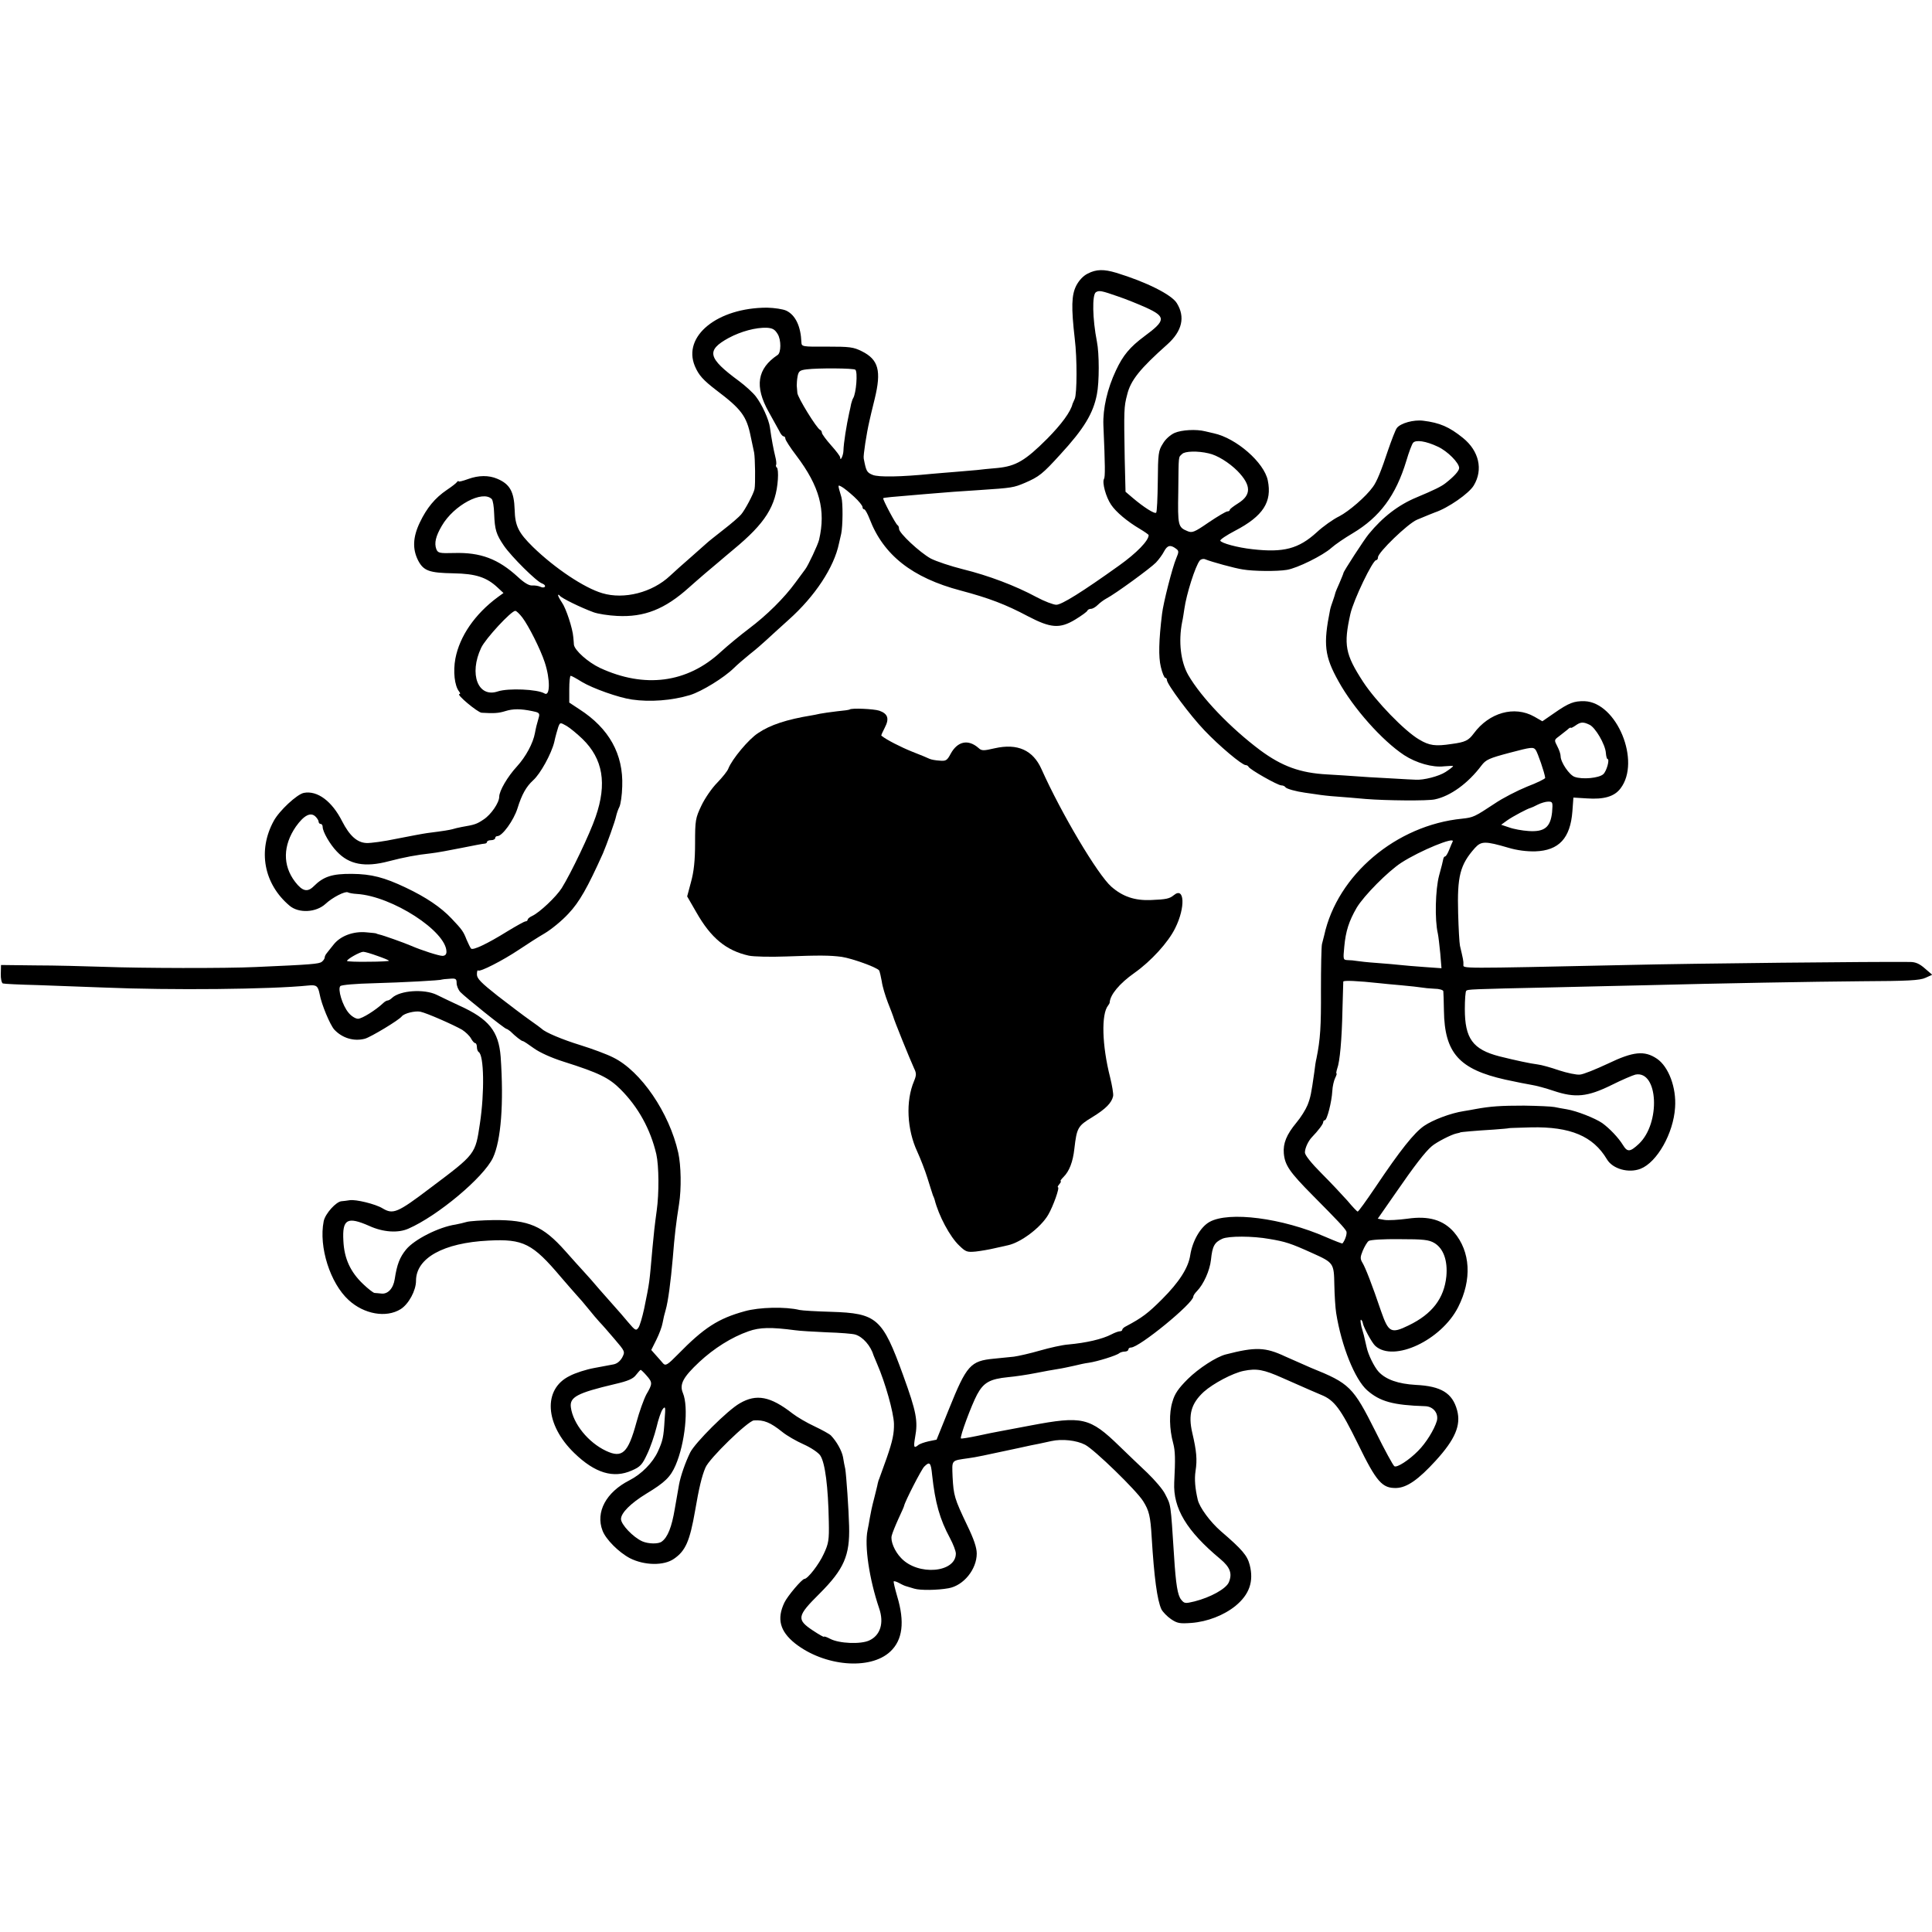 <?xml version="1.0" standalone="no"?>
<!DOCTYPE svg PUBLIC "-//W3C//DTD SVG 20010904//EN"
 "http://www.w3.org/TR/2001/REC-SVG-20010904/DTD/svg10.dtd">
<svg version="1.0" xmlns="http://www.w3.org/2000/svg"
 width="952pt" height="952pt" viewBox="0 0 952 952"
 preserveAspectRatio="xMidYMid meet">
<g transform="translate(0,952) scale(0.1,-0.1)"
fill="#000000" stroke="none">
<path d="M5360 8172 c-22 -11 -43 -33 -57 -60 -23 -46 -25 -105 -7 -262 12
-97 11 -269 0 -295 -5 -11 -10 -22 -11 -25 -9 -39 -55 -101 -124 -171 -109
-109 -155 -136 -246 -145 -39 -3 -83 -8 -100 -10 -16 -1 -64 -6 -105 -9 -41
-3 -95 -8 -120 -10 -152 -15 -261 -17 -290 -5 -29 12 -32 18 -44 81 -3 14 14
124 28 184 2 11 14 60 26 109 34 139 19 194 -63 235 -42 21 -60 23 -172 23
-122 -1 -125 0 -126 21 -3 79 -29 134 -74 156 -17 8 -59 14 -95 15 -244 0
-418 -140 -356 -288 19 -45 41 -69 106 -119 122 -92 149 -127 169 -227 6 -30
14 -66 17 -80 5 -27 7 -156 2 -180 -5 -24 -47 -103 -66 -125 -9 -11 -48 -45
-87 -75 -38 -30 -75 -59 -81 -65 -6 -5 -42 -37 -79 -70 -38 -33 -84 -74 -103
-92 -88 -83 -227 -118 -334 -86 -89 26 -234 123 -342 228 -71 70 -88 103 -90
184 -3 89 -24 126 -86 152 -42 18 -92 17 -142 -1 -27 -10 -48 -15 -48 -12 0 4
-4 2 -8 -3 -4 -6 -26 -23 -50 -39 -59 -40 -99 -89 -133 -160 -35 -73 -37 -131
-9 -187 27 -52 55 -62 175 -64 109 -2 163 -19 218 -71 l28 -26 -29 -21 c-112
-83 -187 -192 -208 -302 -12 -64 -4 -134 18 -162 6 -7 7 -13 2 -13 -19 0 89
-90 109 -92 62 -4 85 -2 117 8 38 12 75 12 133 0 31 -6 37 -10 33 -27 -11 -38
-15 -54 -20 -81 -9 -50 -45 -117 -89 -165 -46 -50 -87 -120 -87 -149 0 -29
-40 -88 -77 -112 -34 -23 -44 -26 -108 -37 -16 -3 -37 -8 -46 -11 -16 -4 -37
-8 -124 -19 -22 -3 -90 -16 -151 -28 -61 -13 -128 -22 -148 -21 -46 2 -83 35
-120 107 -50 99 -122 153 -189 140 -34 -7 -121 -88 -148 -138 -80 -146 -49
-311 78 -418 45 -38 130 -34 177 9 34 32 97 64 110 57 5 -3 25 -7 45 -8 173
-11 441 -184 441 -285 0 -13 -7 -20 -20 -20 -17 0 -102 27 -155 50 -32 14
-139 52 -155 55 -8 2 -15 4 -15 5 0 1 -22 4 -50 6 -63 6 -126 -17 -160 -59
-14 -18 -30 -37 -35 -44 -6 -7 -10 -16 -10 -21 0 -5 -6 -15 -14 -21 -13 -11
-52 -14 -326 -26 -145 -7 -565 -6 -750 1 -91 3 -241 7 -335 7 l-170 2 -1 -43
c-1 -24 4 -45 10 -48 6 -2 83 -6 171 -8 88 -3 234 -9 325 -12 333 -14 824 -9
1010 10 39 4 47 -2 55 -42 9 -51 51 -151 72 -175 39 -42 97 -60 152 -45 30 9
168 92 181 110 12 15 65 28 91 23 33 -7 162 -64 206 -89 17 -11 37 -30 44 -43
7 -13 16 -23 21 -23 4 0 8 -9 8 -19 0 -11 4 -22 9 -25 26 -16 29 -198 6 -351
-23 -154 -20 -150 -245 -319 -162 -123 -183 -131 -235 -100 -34 21 -132 45
-162 40 -15 -2 -33 -5 -40 -5 -27 -2 -81 -62 -88 -99 -25 -126 32 -305 123
-388 76 -70 185 -89 256 -45 40 25 76 92 76 140 0 112 135 187 357 198 172 9
217 -14 358 -181 28 -32 61 -71 75 -86 14 -15 41 -46 60 -70 19 -24 44 -53 55
-65 11 -11 44 -49 73 -83 52 -61 53 -62 38 -91 -10 -18 -26 -31 -43 -34 -16
-3 -59 -11 -96 -18 -38 -7 -92 -24 -120 -39 -133 -65 -122 -240 23 -380 102
-99 193 -126 283 -86 42 18 52 29 76 81 16 33 36 92 46 132 9 39 23 80 31 90
13 16 14 10 9 -52 -5 -87 -9 -104 -33 -157 -25 -55 -81 -112 -140 -142 -116
-59 -168 -157 -133 -248 16 -43 80 -107 135 -136 71 -36 167 -38 217 -3 57 39
78 87 104 236 19 111 33 171 51 213 18 45 210 231 239 233 49 3 80 -9 140 -57
22 -18 69 -45 105 -61 36 -16 73 -41 82 -55 24 -36 39 -155 42 -325 2 -92 -1
-109 -25 -160 -23 -51 -79 -123 -95 -123 -12 0 -84 -85 -99 -117 -38 -80 -22
-141 53 -201 144 -113 370 -133 469 -40 61 57 72 146 34 272 -11 38 -19 71
-17 74 3 2 15 -2 28 -9 12 -7 28 -14 33 -15 6 -2 24 -7 40 -12 29 -9 114 -8
169 2 74 13 139 93 139 171 0 29 -14 71 -48 141 -62 130 -66 145 -71 236 -3
87 -9 80 80 93 37 5 69 12 246 50 41 9 86 19 100 21 14 3 41 9 60 13 53 12
125 4 167 -18 46 -24 253 -225 286 -278 29 -46 36 -74 42 -178 12 -197 27
-310 48 -355 7 -13 28 -35 47 -48 31 -21 43 -23 100 -19 80 6 161 38 218 84
68 56 91 120 70 202 -12 46 -36 75 -142 166 -53 46 -105 117 -114 155 -13 56
-17 101 -11 141 9 57 5 99 -16 189 -21 90 -5 145 57 202 46 41 142 92 196 103
64 13 98 7 192 -35 143 -63 152 -67 190 -83 65 -26 96 -68 181 -241 92 -189
120 -220 190 -218 52 2 108 41 193 134 96 105 126 175 106 249 -23 85 -79 119
-204 125 -86 5 -147 26 -183 65 -21 23 -51 83 -59 121 -2 10 -6 27 -9 39 -2
11 -7 29 -10 39 -11 34 -14 63 -7 56 4 -4 7 -11 7 -14 2 -19 45 -99 62 -114
91 -82 325 28 408 191 69 136 61 274 -20 369 -53 61 -125 82 -229 67 -44 -6
-95 -9 -114 -6 l-33 6 87 125 c93 135 147 205 179 232 23 20 97 58 122 63 10
2 18 4 18 5 0 2 81 9 165 14 41 3 75 6 75 7 0 1 50 2 110 4 193 4 305 -43 373
-157 28 -48 107 -70 166 -47 81 32 162 174 170 302 7 98 -32 201 -89 240 -62
42 -117 36 -242 -24 -60 -28 -121 -53 -138 -54 -16 -2 -63 8 -103 21 -40 14
-87 27 -105 29 -39 5 -104 19 -189 40 -131 34 -170 88 -170 233 0 46 3 87 7
90 7 7 14 8 435 17 179 4 375 9 435 10 385 10 839 18 1080 20 225 1 286 4 313
17 l33 15 -36 31 c-26 23 -46 32 -73 32 -170 2 -1060 -7 -1397 -15 -838 -18
-804 -18 -804 2 1 17 -2 29 -17 93 -3 14 -7 86 -9 161 -5 181 9 238 83 321 31
34 51 34 164 1 43 -13 91 -19 133 -18 117 4 173 65 183 197 l5 68 66 -4 c84
-6 136 9 166 49 102 133 -18 424 -177 430 -52 1 -77 -8 -150 -59 l-58 -40 -40
23 c-98 55 -222 20 -298 -83 -26 -35 -42 -43 -110 -52 -79 -12 -109 -8 -159
22 -72 42 -213 188 -276 284 -89 137 -97 182 -63 335 16 70 110 265 127 265 5
0 9 6 9 14 0 24 147 166 192 185 42 18 78 32 88 36 66 22 169 94 192 133 47
78 26 170 -53 234 -68 55 -115 75 -196 85 -47 6 -112 -12 -130 -36 -7 -9 -26
-59 -44 -111 -32 -97 -55 -154 -74 -179 -34 -48 -119 -121 -166 -145 -29 -14
-80 -50 -111 -79 -89 -81 -163 -101 -318 -83 -73 8 -153 30 -157 42 -2 5 31
27 73 49 138 72 183 142 161 248 -18 88 -155 208 -266 232 -12 3 -31 7 -43 10
-44 11 -115 7 -150 -8 -20 -9 -45 -30 -58 -53 -22 -34 -24 -49 -25 -186 -1
-81 -4 -151 -8 -154 -7 -8 -62 27 -117 74 l-34 29 -4 164 c-4 238 -4 254 12
314 17 71 63 128 199 249 72 65 88 134 46 202 -25 42 -151 105 -299 150 -60
18 -98 18 -140 -4z m150 -113 c36 -12 98 -37 138 -55 98 -45 97 -63 -9 -141
-71 -53 -105 -93 -140 -168 -43 -91 -65 -189 -62 -270 9 -202 9 -255 3 -265
-10 -17 9 -89 35 -127 24 -36 80 -83 143 -120 23 -14 42 -27 42 -30 0 -27 -59
-88 -146 -150 -183 -131 -283 -193 -309 -193 -14 0 -59 17 -98 38 -104 56
-236 106 -362 137 -60 15 -132 39 -159 53 -54 30 -156 125 -156 146 0 8 -3 16
-7 18 -9 4 -75 129 -71 133 3 3 33 6 203 20 114 10 175 14 269 20 165 11 170
12 227 36 69 30 86 43 174 140 116 126 162 202 180 296 12 59 12 201 0 260
-22 112 -24 231 -5 243 16 10 27 8 110 -21z m-1678 -185 c18 -29 17 -92 0
-103 -101 -67 -115 -155 -44 -281 20 -36 43 -77 51 -92 7 -16 17 -28 22 -28 5
0 9 -5 9 -12 0 -6 24 -44 54 -83 115 -152 146 -269 112 -415 -6 -25 -54 -127
-68 -145 -4 -5 -26 -35 -48 -65 -56 -77 -142 -162 -230 -228 -41 -31 -103 -82
-138 -114 -166 -154 -376 -181 -596 -79 -59 28 -124 86 -128 114 0 7 -2 23 -3
37 -3 43 -36 143 -56 171 -10 15 -19 31 -19 36 0 4 4 3 8 -2 8 -12 104 -59
167 -82 22 -8 74 -16 116 -18 134 -7 235 33 354 140 17 15 52 46 79 69 26 22
58 49 70 59 11 10 44 37 71 60 156 129 209 213 218 345 2 29 0 55 -5 58 -4 3
-6 9 -4 13 3 4 1 23 -4 42 -8 33 -18 83 -26 142 -5 39 -39 114 -70 154 -14 18
-51 52 -82 75 -155 114 -164 151 -51 213 60 32 133 52 188 50 28 -2 39 -8 53
-31z m383 -176 c12 -12 4 -115 -11 -140 -3 -4 -7 -17 -10 -28 -2 -11 -6 -30
-9 -42 -14 -64 -28 -150 -29 -190 -1 -24 -16 -54 -16 -32 0 6 -20 32 -45 60
-24 27 -44 54 -45 61 0 6 -4 13 -9 15 -16 6 -111 160 -112 182 -1 11 -2 28 -3
36 0 8 1 29 4 45 5 26 11 31 45 35 56 7 233 6 240 -2z m2870 -379 c48 -22 105
-80 105 -105 0 -14 -24 -41 -66 -74 -21 -17 -58 -35 -144 -71 -89 -37 -166
-96 -235 -180 -22 -26 -125 -185 -125 -192 0 -3 -9 -24 -19 -48 -11 -24 -21
-48 -22 -54 -1 -5 -6 -21 -11 -35 -5 -14 -12 -34 -14 -45 -34 -170 -28 -228
42 -353 73 -132 214 -291 323 -363 60 -39 141 -62 197 -55 24 2 44 3 44 1 0
-3 -17 -16 -37 -29 -32 -21 -109 -41 -148 -38 -5 0 -64 3 -130 7 -66 3 -140 8
-165 10 -25 2 -88 6 -140 9 -133 7 -223 40 -330 119 -147 110 -290 259 -355
371 -37 65 -49 164 -30 261 4 17 8 46 11 65 10 72 54 211 76 238 6 7 18 10 27
6 32 -13 145 -44 185 -50 52 -9 170 -10 217 -2 51 8 178 71 219 108 19 17 66
49 105 72 134 80 213 186 265 358 12 41 27 81 33 88 13 16 63 9 122 -19z
m-1129 -33 c42 -9 100 -45 142 -87 68 -70 69 -118 3 -159 -22 -14 -41 -28 -41
-32 0 -5 -6 -8 -12 -8 -7 0 -49 -25 -92 -54 -71 -49 -82 -53 -105 -43 -46 19
-48 27 -45 194 2 186 0 168 19 186 13 14 77 16 131 3z m-1747 -214 c23 -21 41
-44 41 -50 0 -7 4 -12 9 -12 4 0 16 -21 26 -47 68 -178 210 -290 449 -353 139
-37 221 -68 332 -127 111 -58 156 -62 232 -16 31 19 59 39 60 44 2 5 10 9 18
9 8 0 23 9 33 19 11 11 30 25 43 32 43 22 218 150 244 177 14 15 32 39 40 55
16 30 31 34 58 14 15 -11 16 -15 2 -48 -19 -44 -64 -221 -70 -274 -16 -131
-18 -211 -6 -261 7 -30 17 -54 22 -54 4 0 8 -5 8 -11 0 -20 114 -174 185 -248
72 -76 185 -171 203 -171 6 0 12 -4 14 -8 5 -13 144 -92 162 -92 8 0 17 -4 20
-9 5 -8 53 -21 96 -27 8 -1 33 -5 56 -8 23 -4 68 -9 100 -11 32 -2 97 -8 144
-12 99 -8 304 -10 340 -2 77 16 164 79 230 167 22 29 38 36 140 63 106 28 115
29 127 14 10 -14 44 -112 47 -138 1 -4 -39 -24 -89 -43 -49 -20 -121 -57 -159
-83 -100 -66 -106 -69 -161 -75 -325 -32 -615 -277 -680 -575 -3 -11 -8 -31
-11 -43 -3 -13 -5 -115 -5 -228 1 -178 -3 -241 -22 -335 -3 -11 -8 -42 -11
-70 -15 -105 -18 -121 -33 -160 -9 -22 -33 -61 -55 -87 -49 -59 -66 -102 -62
-151 5 -58 28 -92 141 -206 123 -124 158 -161 167 -178 5 -10 -5 -43 -19 -60
-1 -2 -37 12 -81 31 -217 95 -479 128 -574 75 -45 -25 -84 -94 -95 -163 -9
-63 -55 -134 -139 -218 -69 -69 -98 -91 -177 -133 -11 -5 -19 -13 -19 -17 0
-5 -6 -8 -12 -8 -7 0 -26 -7 -41 -15 -46 -24 -125 -42 -213 -50 -29 -2 -91
-16 -140 -30 -48 -14 -106 -27 -128 -30 -23 -2 -67 -7 -99 -10 -115 -11 -134
-32 -221 -248 l-61 -151 -39 -8 c-22 -5 -46 -13 -53 -20 -20 -16 -22 -8 -14
39 15 81 7 125 -59 307 -102 281 -129 305 -355 312 -71 2 -141 6 -155 9 -69
17 -199 14 -270 -6 -131 -36 -201 -81 -330 -213 -50 -51 -60 -57 -72 -45 -7 8
-23 27 -36 41 l-23 26 25 50 c14 28 28 65 31 84 3 18 10 47 15 63 12 41 25
140 35 255 9 114 16 172 31 267 12 76 10 190 -4 253 -44 197 -184 402 -320
469 -31 16 -104 43 -162 61 -91 28 -173 63 -190 80 -3 3 -30 23 -60 44 -30 21
-101 75 -158 119 -81 64 -102 85 -102 105 0 14 2 23 6 20 8 -9 121 49 199 101
39 26 96 63 129 82 32 19 85 62 117 97 54 57 94 128 170 297 18 42 61 161 65
184 3 13 10 34 16 45 6 12 13 57 14 101 6 159 -65 286 -211 380 l-50 33 0 66
c0 36 3 66 7 66 4 0 28 -13 55 -30 53 -32 182 -78 247 -87 89 -13 196 -5 286
22 58 18 167 85 216 133 16 16 51 46 78 68 27 21 64 53 81 69 18 17 68 62 111
101 130 116 224 259 248 376 3 13 8 34 11 48 8 38 9 152 1 180 -19 65 -19 62
2 51 11 -6 38 -28 61 -49z m-1786 -11 c6 -6 11 -38 12 -73 3 -79 10 -101 48
-157 37 -54 162 -178 188 -186 11 -4 17 -11 14 -16 -4 -5 -13 -5 -23 0 -9 4
-27 7 -40 6 -15 -1 -39 13 -70 42 -97 89 -184 122 -315 118 -72 -2 -79 0 -87
19 -11 30 -3 64 27 115 59 102 201 177 246 132z m151 -584 c31 -41 89 -156
110 -220 28 -84 27 -171 -1 -154 -34 21 -179 27 -230 10 -98 -33 -143 86 -82
215 21 45 148 182 168 182 6 0 21 -15 35 -33z m296 -598 c101 -98 122 -220 65
-384 -28 -83 -122 -279 -167 -351 -28 -44 -109 -120 -145 -137 -13 -6 -23 -14
-23 -19 0 -4 -5 -8 -10 -8 -6 0 -45 -22 -88 -48 -103 -64 -172 -96 -181 -86
-4 5 -14 25 -22 44 -16 41 -22 49 -74 104 -53 56 -126 105 -225 152 -107 51
-170 67 -265 68 -98 1 -141 -13 -189 -61 -31 -31 -56 -25 -92 22 -62 81 -60
179 4 272 40 56 73 73 97 49 8 -8 15 -19 15 -25 0 -6 5 -11 10 -11 6 0 10 -7
10 -15 0 -23 36 -86 70 -121 60 -64 138 -79 255 -48 76 20 141 32 207 39 29 3
98 16 153 27 55 11 106 21 113 21 6 0 12 4 12 9 0 4 9 8 20 8 11 0 20 5 20 10
0 6 5 10 11 10 24 0 80 77 99 137 21 68 43 107 77 138 36 32 90 131 104 188 6
29 16 62 20 75 9 23 9 23 41 5 17 -10 52 -39 78 -64z m4962 70 c29 -13 78 -97
81 -139 1 -16 5 -30 8 -30 12 0 -4 -60 -21 -75 -21 -19 -102 -27 -141 -13 -26
9 -69 72 -69 102 0 10 -7 31 -16 48 -16 31 -16 32 7 49 13 10 32 25 42 33 9 9
17 13 17 10 0 -3 10 2 22 10 26 19 39 20 70 5z m-184 -431 c-8 -74 -37 -98
-115 -93 -32 2 -76 10 -97 18 l-39 13 29 21 c28 20 102 59 116 62 4 1 20 8 35
16 16 8 39 15 52 15 22 0 23 -3 19 -52z m-490 -145 c-3 -5 -10 -23 -17 -40 -7
-18 -16 -33 -20 -33 -4 0 -8 -6 -9 -12 -1 -7 -10 -44 -21 -83 -18 -68 -22
-217 -6 -285 3 -14 8 -58 12 -98 l6 -73 -84 6 c-46 3 -100 8 -119 10 -19 2
-71 7 -115 10 -44 3 -89 8 -100 10 -11 2 -31 4 -44 4 -23 1 -23 3 -17 66 7 77
23 126 61 192 36 60 154 179 220 222 93 60 267 131 253 104z m-5299 -563 c29
-10 56 -21 58 -24 2 -2 -43 -5 -101 -5 -58 -1 -106 1 -106 4 0 9 64 45 80 45
8 0 39 -9 69 -20z m391 -134 c0 -13 8 -33 18 -44 20 -22 219 -182 228 -182 3
0 11 -6 19 -12 25 -25 55 -48 61 -48 4 0 28 -16 54 -35 29 -21 86 -47 146 -66
177 -56 225 -80 282 -137 87 -87 147 -196 176 -319 13 -58 14 -193 2 -278 -10
-72 -15 -119 -21 -185 -16 -180 -13 -161 -41 -299 -9 -41 -21 -83 -28 -93 -12
-17 -16 -14 -51 27 -21 25 -50 59 -64 74 -14 16 -48 54 -76 86 -27 32 -63 73
-80 91 -16 18 -57 62 -89 99 -111 125 -180 154 -353 153 -60 -1 -119 -5 -133
-9 -14 -4 -38 -10 -55 -13 -82 -12 -203 -73 -244 -123 -31 -38 -45 -73 -56
-146 -7 -46 -34 -75 -66 -71 -13 1 -29 3 -34 3 -6 1 -31 20 -56 44 -62 59 -93
125 -97 213 -6 107 19 121 128 73 68 -31 142 -36 193 -13 144 63 370 252 416
349 40 85 54 269 38 498 -10 126 -58 186 -204 252 -43 20 -93 44 -111 53 -62
30 -180 22 -220 -15 -7 -7 -17 -13 -22 -13 -5 0 -15 -6 -22 -13 -36 -34 -104
-77 -124 -77 -12 0 -33 13 -46 29 -31 36 -55 118 -41 132 6 6 78 12 164 14
145 4 331 14 335 18 2 1 19 3 38 4 32 3 36 0 36 -21z m4550 -1 c14 -2 61 -6
105 -10 44 -4 89 -9 100 -11 11 -2 39 -5 63 -6 23 0 43 -6 44 -12 1 -6 2 -49
3 -96 3 -209 75 -289 303 -340 51 -11 110 -23 130 -26 20 -3 69 -16 107 -29
107 -36 167 -30 285 28 52 26 106 49 119 52 112 21 125 -240 16 -342 -43 -40
-56 -41 -78 -5 -22 36 -66 82 -102 108 -35 24 -126 60 -175 68 -19 3 -46 8
-60 11 -14 3 -81 6 -150 7 -113 0 -164 -3 -240 -17 -14 -3 -39 -7 -57 -10 -65
-10 -152 -43 -196 -73 -49 -34 -117 -119 -241 -304 -44 -65 -82 -118 -86 -118
-3 0 -26 24 -50 53 -25 28 -82 89 -127 134 -51 51 -83 91 -83 104 0 21 16 56
34 75 31 32 56 65 56 74 0 6 4 10 8 10 11 0 34 90 37 144 1 23 8 52 14 64 6
12 9 22 7 22 -3 0 -1 11 3 24 13 34 23 142 26 291 2 71 4 134 4 138 1 7 70 4
181 -8z m-545 -1260 c78 -13 104 -21 210 -69 107 -48 108 -50 110 -157 1 -52
5 -114 9 -139 26 -163 92 -327 153 -381 63 -55 127 -73 285 -78 41 -1 68 -36
58 -73 -13 -43 -53 -108 -92 -147 -44 -45 -104 -84 -117 -76 -6 3 -48 80 -93
171 -111 221 -127 237 -318 314 -30 13 -87 38 -127 56 -98 46 -146 48 -293 10
-47 -12 -133 -68 -187 -121 -47 -47 -65 -73 -76 -113 -17 -54 -15 -135 4 -204
10 -38 11 -76 5 -193 -6 -127 61 -239 227 -377 49 -41 60 -72 42 -115 -14 -32
-90 -74 -169 -94 -46 -11 -50 -11 -66 9 -17 21 -26 72 -35 217 -17 264 -15
246 -44 303 -11 23 -51 69 -87 104 -37 35 -99 94 -138 132 -146 142 -183 150
-437 102 -74 -14 -145 -27 -159 -30 -14 -2 -60 -12 -103 -21 -43 -9 -80 -15
-82 -13 -7 6 52 165 80 217 32 59 63 76 152 85 34 3 95 12 135 20 40 8 90 17
110 20 21 3 57 11 80 16 24 6 56 13 73 15 42 6 138 36 150 47 5 4 17 8 27 8
10 0 18 5 18 10 0 6 6 10 13 10 41 0 307 218 307 251 0 5 8 17 18 27 33 34 63
101 69 154 7 68 17 86 56 104 31 14 149 14 232 -1z m813 -20 c45 -27 66 -87
59 -164 -11 -109 -70 -186 -186 -242 -86 -42 -99 -35 -135 68 -45 133 -78 217
-92 240 -12 20 -12 28 1 60 9 21 22 43 29 48 8 6 73 10 153 9 117 0 144 -3
171 -19z m-3148 -430 c19 -3 88 -7 154 -10 65 -2 128 -7 140 -11 38 -11 77
-56 91 -104 1 -3 9 -22 18 -43 39 -90 80 -235 82 -292 1 -47 -6 -84 -36 -170
-22 -60 -39 -110 -40 -110 0 0 -2 -7 -4 -15 -1 -8 -10 -42 -18 -75 -9 -33 -18
-76 -21 -95 -3 -19 -8 -46 -11 -60 -16 -77 8 -240 57 -385 25 -72 6 -133 -48
-158 -41 -20 -149 -16 -194 8 -17 9 -30 13 -30 10 0 -3 -25 11 -55 31 -81 54
-78 71 33 181 121 121 150 188 146 333 -2 84 -14 252 -19 282 -3 12 -8 39 -11
58 -6 32 -32 78 -60 107 -7 7 -43 27 -81 45 -37 17 -86 46 -108 63 -109 85
-178 98 -260 50 -60 -34 -220 -194 -244 -242 -24 -49 -47 -115 -55 -158 -3
-16 -12 -70 -21 -120 -15 -90 -35 -140 -64 -161 -16 -13 -66 -12 -96 1 -45 20
-105 83 -105 110 0 30 48 78 125 125 91 55 119 82 144 140 47 109 65 287 36
356 -18 43 1 78 81 153 72 67 159 122 242 151 56 20 111 21 232 5z m-735 -222
c31 -35 31 -41 0 -94 -13 -25 -35 -86 -49 -138 -41 -151 -70 -178 -150 -140
-87 41 -162 133 -173 214 -7 51 31 71 217 115 65 15 90 26 104 45 11 14 21 25
23 25 2 0 15 -12 28 -27z m1408 -490 c15 -139 38 -219 88 -312 16 -30 29 -64
29 -76 0 -95 -187 -111 -270 -22 -32 33 -53 84 -46 110 3 13 18 50 33 83 15
32 28 61 28 64 4 21 85 179 99 193 27 27 33 21 39 -40z"/>
<path d="M4187 6024 c-2 -2 -30 -6 -63 -9 -32 -4 -70 -9 -84 -12 -14 -3 -32
-7 -40 -8 -123 -20 -205 -47 -264 -87 -47 -30 -129 -129 -147 -175 -4 -12 -29
-43 -55 -70 -26 -26 -61 -77 -78 -113 -29 -61 -31 -72 -31 -185 0 -86 -6 -140
-20 -191 l-19 -71 45 -78 c72 -127 147 -189 259 -214 24 -5 107 -7 184 -4 162
6 214 6 274 -2 52 -8 174 -52 184 -67 3 -6 9 -31 13 -54 3 -24 17 -70 30 -104
13 -33 25 -64 26 -68 4 -18 82 -210 103 -256 12 -24 12 -34 0 -63 -42 -99 -35
-239 16 -348 15 -33 38 -91 50 -130 12 -38 24 -77 27 -85 4 -8 7 -17 8 -20 20
-80 76 -185 122 -228 32 -31 39 -33 81 -29 26 3 67 10 92 16 25 6 55 12 67 15
64 14 161 87 198 150 25 43 58 136 48 136 -3 0 0 7 7 15 7 8 10 15 6 15 -3 0
3 9 15 21 28 28 46 74 53 139 12 103 17 112 88 155 67 41 96 71 103 104 2 11
-5 52 -15 93 -40 157 -44 311 -10 353 4 5 8 12 8 15 2 38 48 94 122 146 82 58
167 151 201 221 51 102 46 206 -7 162 -21 -17 -36 -21 -114 -24 -79 -3 -138
17 -194 66 -67 59 -246 360 -344 579 -42 94 -118 128 -230 103 -56 -13 -65
-13 -80 1 -51 45 -104 34 -138 -29 -17 -32 -23 -36 -54 -33 -19 1 -42 5 -50 9
-8 4 -46 20 -85 35 -55 22 -128 59 -152 79 -2 1 6 19 17 40 23 44 15 68 -27
83 -27 9 -138 14 -146 6z"/>
</g>
</svg>
